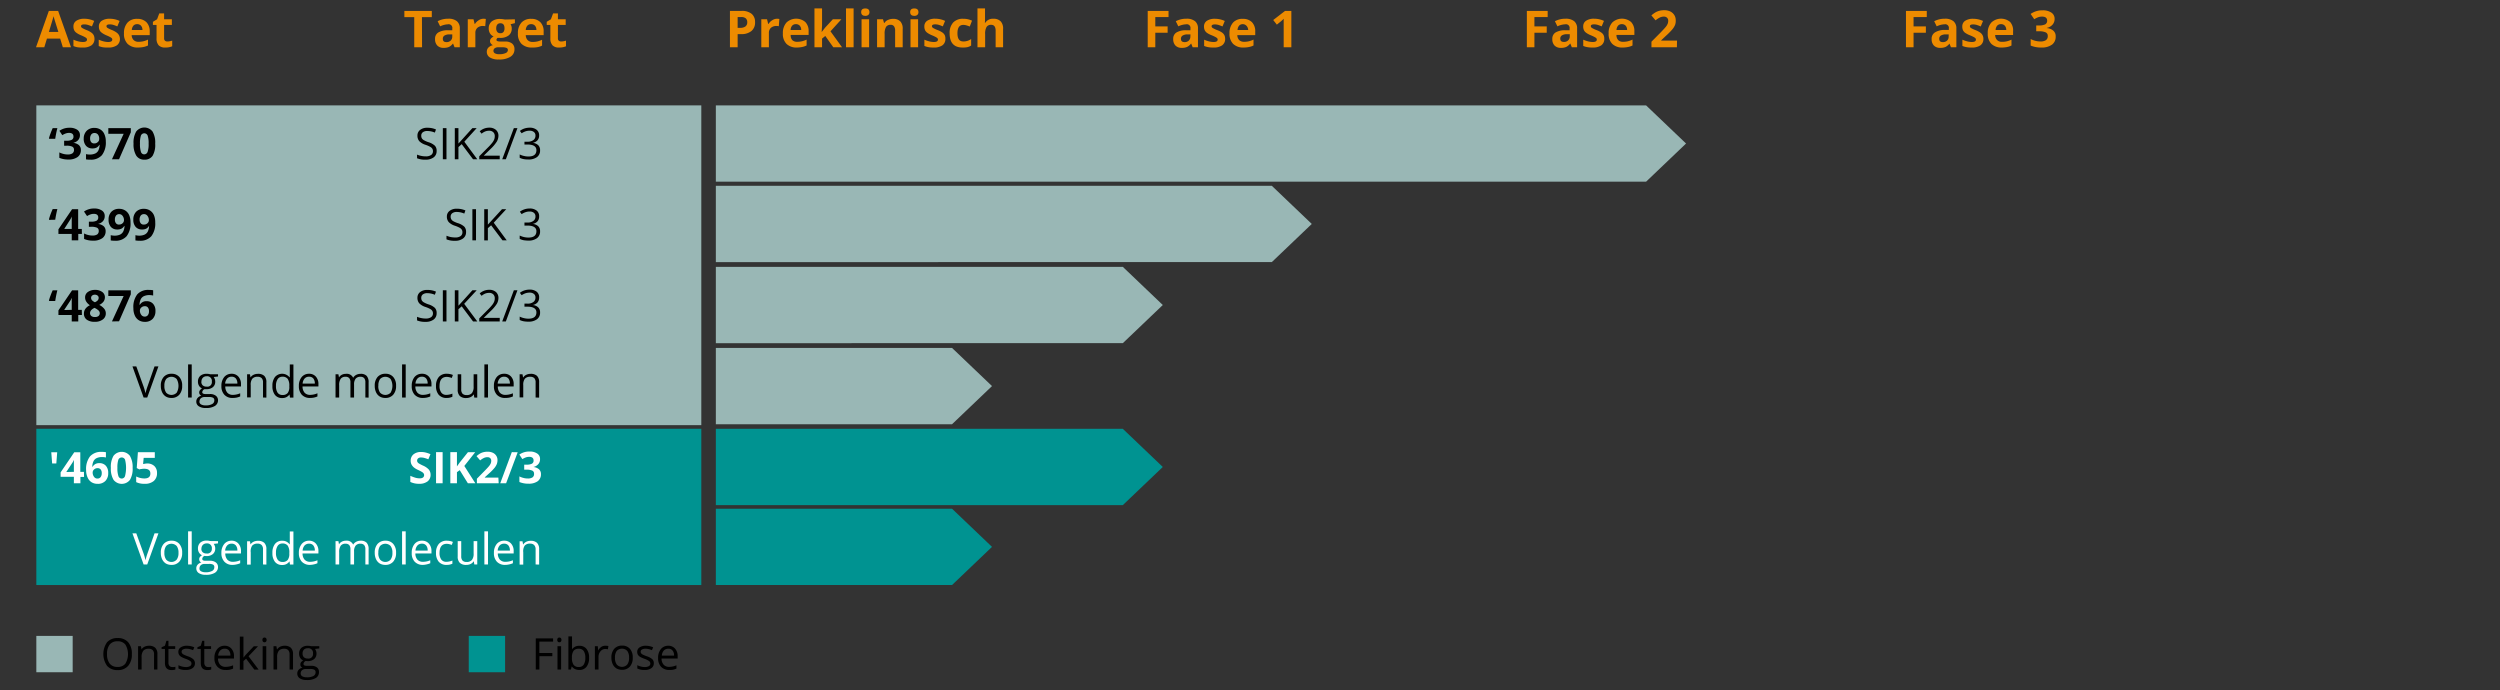 <svg xmlns="http://www.w3.org/2000/svg" width="688" height="190" viewBox="0 0 688 190"><rect x="0" y="0" width="688" height="190" fill="#333333" stroke="none"/><defs><style>.cls-1,.cls-3{fill:#99b7b5}.cls-1,.cls-2{fill-rule:evenodd}.cls-2,.cls-4{fill:#009391}.cls-5{fill:#ed8b00}.cls-6{fill:#fff}</style></defs><g id="grafiken"><path class="cls-1" d="M197 72.13v-21h153l11 10.5-11 10.5H197zM197 50V29h256l11 10.5L453 50H197zM197 94.44v-21h112l11 10.5-11 10.5H197zM197 116.75v-21h65l11 10.5-11 10.5h-65z"/><path class="cls-2" d="M197 139.01v-21h112l11 10.5-11 10.5H197zM197 161v-21h65l11 10.5-11 10.5h-65z"/><path class="cls-3" d="M10 29h183v88H10z"/><path class="cls-4" d="M10 118h183v43H10z"/></g><g id="NL"><path class="cls-5" d="M422.27 13h-2.08V3h5.73v1.69h-3.65v2.58h3.39V9h-3.39zM432.56 13l-.4-1h-.06a3.09 3.09 0 01-1.08.92 3.53 3.53 0 01-1.45.25 2.35 2.35 0 01-1.74-.62 2.43 2.43 0 01-.63-1.79 2 2 0 01.85-1.8 5 5 0 012.57-.64h1.33v-.46a1 1 0 00-1.19-1.17 5.48 5.48 0 00-2.16.56l-.69-1.41a6.24 6.24 0 012.93-.69 3.65 3.65 0 012.36.67 2.5 2.5 0 01.82 2V13zM432 9.41h-.81a2.56 2.56 0 00-1.35.33 1 1 0 00-.45.92c0 .59.34.88 1 .88a1.59 1.59 0 001.16-.42A1.44 1.44 0 00432 10zM441.5 10.68a2.12 2.12 0 01-.82 1.79 4.06 4.06 0 01-2.45.61 7.31 7.31 0 01-1.42-.11 4.85 4.85 0 01-1.1-.33v-1.72a8.35 8.35 0 001.31.46 5.44 5.44 0 001.28.18q1.14 0 1.14-.66a.57.57 0 00-.15-.4 2.44 2.44 0 00-.52-.34c-.25-.13-.58-.29-1-.46a5.9 5.9 0 01-1.28-.7 1.84 1.84 0 01-.6-.72 2.33 2.33 0 01-.19-1 1.81 1.81 0 01.79-1.57 3.84 3.84 0 012.24-.56 6.34 6.34 0 012.68.6l-.63 1.51c-.38-.17-.74-.3-1.07-.41a3.5 3.5 0 00-1-.15c-.61 0-.92.16-.92.5a.59.59 0 00.3.48 7.47 7.47 0 001.3.61 5.9 5.9 0 011.31.68 2 2 0 01.62.72 2.25 2.25 0 01.18.99zM446.58 13.08a3.92 3.92 0 01-2.88-1 3.83 3.83 0 01-1-2.89 4.24 4.24 0 011-3 3.9 3.9 0 015.18-.13 3.51 3.51 0 01.9 2.55v1h-4.93a2 2 0 00.45 1.39 1.8 1.8 0 001.38.5 5.46 5.46 0 001.3-.14 6.94 6.94 0 001.29-.46v1.61a4.78 4.78 0 01-1.17.41 7.35 7.35 0 01-1.52.16zm-.29-6.43a1.31 1.31 0 00-1 .42 1.89 1.89 0 00-.43 1.19h2.92a1.72 1.72 0 00-.4-1.19 1.36 1.36 0 00-1.09-.42zM461.48 13h-7v-1.52L457 8.94c.74-.76 1.22-1.29 1.45-1.58a3.34 3.34 0 00.49-.82 2.08 2.08 0 00.15-.78 1.12 1.12 0 00-.33-.89 1.25 1.25 0 00-.88-.3 2.51 2.51 0 00-1.13.27 5.79 5.79 0 00-1.14.76l-1.15-1.36a7.34 7.34 0 011.22-.89 4.64 4.64 0 011.06-.4 5.67 5.67 0 011.26-.14 3.77 3.77 0 011.65.34 2.7 2.7 0 011.12 1 2.58 2.58 0 01.39 1.41 3.44 3.44 0 01-.16 1.25 4.72 4.72 0 01-.75 1.24 18.14 18.14 0 01-1.8 1.82l-1.28 1.21v.09h4.35zM317.94 13h-2.09V3h5.73v1.69h-3.64v2.58h3.39V9h-3.39zM328.22 13l-.4-1h-.05a3.11 3.11 0 01-1.09.92 3.5 3.5 0 01-1.45.25 2.34 2.34 0 01-1.73-.62 2.43 2.43 0 01-.63-1.79 2 2 0 01.85-1.8 4.93 4.93 0 012.56-.64h1.33v-.46a1 1 0 00-1.19-1.17 5.4 5.4 0 00-2.15.56l-.69-1.41a6.2 6.2 0 012.92-.69 3.63 3.63 0 012.36.67 2.47 2.47 0 01.82 2V13zm-.61-3.54h-.81a2.62 2.62 0 00-1.35.33 1 1 0 00-.45.92c0 .59.34.88 1 .88a1.6 1.6 0 001.16-.42 1.47 1.47 0 00.43-1.1zM337.16 10.68a2.1 2.1 0 01-.82 1.79 4 4 0 01-2.44.61 7.24 7.24 0 01-1.42-.11 4.7 4.7 0 01-1.1-.33v-1.72a7.88 7.88 0 001.3.46 5.52 5.52 0 001.29.18c.75 0 1.13-.22 1.13-.66a.57.57 0 00-.15-.4 2.2 2.2 0 00-.52-.34 10.7 10.7 0 00-1-.46 6 6 0 01-1.3-.68 2 2 0 01-.6-.72 2.33 2.33 0 01-.19-1 1.83 1.83 0 01.79-1.57 3.86 3.86 0 012.24-.56 6.38 6.38 0 012.69.6l-.63 1.51c-.38-.17-.74-.3-1.07-.41a3.6 3.6 0 00-1-.15c-.62 0-.93.16-.93.5a.59.59 0 00.3.48 7.88 7.88 0 001.3.61 6 6 0 011.32.68 2.06 2.06 0 01.61.72 2.25 2.25 0 01.2.97zM342.25 13.08a3.93 3.93 0 01-2.89-1 3.87 3.87 0 01-1-2.89 4.24 4.24 0 011-3 3.43 3.43 0 012.66-1 3.38 3.38 0 012.52.92 3.51 3.51 0 01.9 2.55v1h-4.93A2 2 0 00341 11a1.83 1.83 0 001.38.5 5.54 5.54 0 001.31-.14 6.61 6.61 0 001.28-.46v1.61a4.51 4.51 0 01-1.17.41 7.25 7.25 0 01-1.55.16zM342 6.65a1.33 1.33 0 00-1 .42 2 2 0 00-.43 1.19h2.93a1.73 1.73 0 00-.5-1.19 1.36 1.36 0 00-1-.42zM355.38 13h-2.11V5.17a10 10 0 01-.74.69l-1.14.92-1-1.27L353.65 3h1.73zM207.79 6.07a3 3 0 01-1 2.47 4.3 4.3 0 01-2.86.85H203V13h-2.12V3h3.19a4.19 4.19 0 012.76.79 2.82 2.82 0 01.96 2.28zM203 7.66h.69a2.34 2.34 0 001.47-.39 1.36 1.36 0 00.48-1.12 1.34 1.34 0 00-.41-1.1 1.87 1.87 0 00-1.23-.36h-1zM213.78 5.16a3.37 3.37 0 01.7.06l-.15 2a2.25 2.25 0 00-.62-.07 2.21 2.21 0 00-1.55.51 1.83 1.83 0 00-.56 1.44V13h-2.09V5.31h1.58l.31 1.28h.1a2.88 2.88 0 011-1 2.35 2.35 0 011.28-.43zM219.33 13.08a3.92 3.92 0 01-2.88-1 3.83 3.83 0 01-1-2.89 4.24 4.24 0 011-3 3.89 3.89 0 015.17-.13 3.48 3.48 0 01.91 2.55v1h-4.93A2 2 0 00218 11a1.84 1.84 0 001.39.5 5.46 5.46 0 001.3-.14 6.94 6.94 0 001.29-.46v1.61a4.78 4.78 0 01-1.17.41 7.35 7.35 0 01-1.48.16zM219 6.65a1.31 1.31 0 00-1 .42 1.89 1.89 0 00-.43 1.19h2.92a1.72 1.72 0 00-.4-1.19 1.36 1.36 0 00-1.09-.42zM226.15 8.79l.9-1.16 2.14-2.32h2.36l-3 3.31 3.18 4.38h-2.41l-2.2-3.1-.89.72V13h-2.09V2.31h2.09v4.75l-.11 1.73zM234.91 13h-2.09V2.31h2.09zM237 3.33c0-.68.38-1 1.13-1s1.14.34 1.14 1a1 1 0 01-.29.76 1.19 1.19 0 01-.85.27c-.74 0-1.13-.36-1.13-1.03zm2.18 9.67h-2.08V5.31h2.08zM248.42 13h-2.08V8.48a2.12 2.12 0 00-.3-1.24 1.06 1.06 0 00-.93-.41 1.42 1.42 0 00-1.27.58 3.64 3.64 0 00-.39 1.94V13h-2.08V5.31H243l.28 1h.12a2.1 2.1 0 011-.83 3.26 3.26 0 011.39-.29 2.66 2.66 0 012 .72 2.9 2.9 0 01.63 2.09zM250.48 3.33q0-1 1.14-1c.75 0 1.13.34 1.13 1a1 1 0 01-.28.76 1.2 1.2 0 01-.85.27c-.76 0-1.14-.36-1.14-1.03zm2.18 9.67h-2.09V5.31h2.09zM260.17 10.68a2.11 2.11 0 01-.81 1.79 4.06 4.06 0 01-2.45.61 7.31 7.31 0 01-1.42-.11 4.85 4.85 0 01-1.1-.33v-1.72a8.35 8.35 0 001.31.46 5.44 5.44 0 001.28.18q1.14 0 1.14-.66a.57.57 0 00-.15-.4 2.44 2.44 0 00-.52-.34c-.25-.13-.58-.29-1-.46a5.9 5.9 0 01-1.28-.7 1.84 1.84 0 01-.6-.72 2.33 2.33 0 01-.19-1 1.81 1.81 0 01.79-1.57 3.84 3.84 0 012.24-.56 6.34 6.34 0 012.68.6l-.63 1.51c-.38-.17-.74-.3-1.07-.41a3.5 3.5 0 00-1-.15c-.61 0-.92.16-.92.5a.59.59 0 00.3.48 7.47 7.47 0 001.3.61 5.9 5.9 0 011.31.68 2.1 2.1 0 01.62.72 2.26 2.26 0 01.17.99zM264.91 13.08q-3.57 0-3.57-3.91a4.18 4.18 0 011-3 3.62 3.62 0 012.78-1 5.4 5.4 0 012.38.52l-.62 1.61a9.14 9.14 0 00-.91-.32 3.13 3.13 0 00-.85-.13c-1.09 0-1.63.77-1.63 2.31s.54 2.25 1.63 2.25a3.6 3.6 0 002.14-.67v1.79a3.46 3.46 0 01-1 .44 5.93 5.93 0 01-1.35.11zM276.05 13H274V8.48q0-1.65-1.23-1.65a1.42 1.42 0 00-1.27.59 3.64 3.64 0 00-.39 1.93V13H269V2.31h2.08v3.36l-.05.61h.11a2.42 2.42 0 012.21-1.12 2.7 2.7 0 012.05.73 2.88 2.88 0 01.65 2.11z"/><g><path class="cls-5" d="M17.29 13l-.73-2.38h-3.64L12.19 13H9.91l3.53-10H16l3.54 10zm-1.23-4.21l-1.14-3.66c-.08-.28-.14-.5-.18-.67-.15.59-.58 2-1.29 4.33zM26 10.68a2.12 2.12 0 01-.82 1.79 4 4 0 01-2.44.61 7.42 7.42 0 01-1.43-.08 4.85 4.85 0 01-1.1-.33v-1.75a8.35 8.35 0 001.31.46 5.44 5.44 0 001.28.18q1.14 0 1.14-.66a.57.57 0 00-.15-.4 2.44 2.44 0 00-.52-.34c-.25-.13-.58-.29-1-.46A5.9 5.9 0 0121 9a1.84 1.84 0 01-.6-.72 2.33 2.33 0 01-.19-1A1.81 1.81 0 0121 5.72a3.86 3.86 0 012.24-.56 6.34 6.34 0 012.68.6l-.62 1.51c-.39-.17-.75-.3-1.08-.41a3.5 3.5 0 00-1-.15c-.61 0-.92.16-.92.5a.59.59 0 00.3.48 7.88 7.88 0 001.3.61 5.9 5.9 0 011.28.7 2 2 0 01.62.72 2.25 2.25 0 01.2.96zM33 10.68a2.12 2.12 0 01-.82 1.79 4.06 4.06 0 01-2.45.61 7.31 7.31 0 01-1.46-.08 4.85 4.85 0 01-1.1-.33v-1.75a8.35 8.35 0 001.31.46 5.44 5.44 0 001.28.18q1.14 0 1.14-.66a.57.57 0 00-.15-.4 2.44 2.44 0 00-.52-.34c-.25-.13-.58-.29-1-.46A5.9 5.9 0 0128 9a1.84 1.84 0 01-.6-.72 2.33 2.33 0 01-.19-1A1.81 1.81 0 0128 5.72a3.84 3.84 0 012.24-.56 6.34 6.34 0 012.68.6l-.63 1.51c-.38-.17-.74-.3-1.07-.41a3.5 3.5 0 00-1-.15c-.61 0-.92.16-.92.5a.59.59 0 00.3.48 7.47 7.47 0 001.3.61 5.9 5.9 0 011.24.7 2.1 2.1 0 01.62.72 2.25 2.25 0 01.24.96zM38 13.08a3.92 3.92 0 01-2.88-1 3.83 3.83 0 01-1-2.89 4.24 4.24 0 011-3 3.41 3.41 0 012.65-1 3.42 3.42 0 012.53.92 3.51 3.51 0 01.9 2.55v1h-4.97a2 2 0 00.53 1.34 1.8 1.8 0 001.38.5 5.46 5.46 0 001.3-.14 6.94 6.94 0 001.29-.46v1.61a4.78 4.78 0 01-1.17.41 7.35 7.35 0 01-1.56.16zm-.29-6.43a1.31 1.31 0 00-1 .42 1.89 1.89 0 00-.43 1.19h2.92a1.72 1.72 0 00-.4-1.19 1.36 1.36 0 00-1.05-.42zM46.07 11.42a4.52 4.52 0 001.32-.24v1.56a4.75 4.75 0 01-1.92.34 2.35 2.35 0 01-1.82-.63 2.74 2.74 0 01-.57-1.89V6.87h-1V6l1.15-.7.6-1.61h1.33v1.62h2.14v1.56h-2.14v3.69a.83.83 0 00.25.65 1 1 0 00.66.21z"/></g><g><path class="cls-5" d="M116.15 13H114V4.72h-2.72V3h7.55v1.72h-2.71zM125.09 13l-.4-1h-.06a3.09 3.09 0 01-1.08.92 3.55 3.55 0 01-1.46.25 2.34 2.34 0 01-1.73-.62 2.43 2.43 0 01-.63-1.79 2 2 0 01.85-1.8 5 5 0 012.57-.64h1.32v-.46a1 1 0 00-1.19-1.17 5.44 5.44 0 00-2.15.56l-.69-1.41a6.21 6.21 0 012.93-.69 3.6 3.6 0 012.35.67 2.47 2.47 0 01.82 2V13zm-.62-3.54h-.8a2.63 2.63 0 00-1.36.33 1 1 0 00-.44.92c0 .59.34.88 1 .88a1.6 1.6 0 001.16-.42 1.43 1.43 0 00.43-1.1zM133 5.16a3.44 3.44 0 01.7.06l-.16 2a2.18 2.18 0 00-.61-.07 2.24 2.24 0 00-1.56.51 1.85 1.85 0 00-.55 1.44V13h-2.09V5.31h1.58l.31 1.28h.1a2.88 2.88 0 011-1 2.3 2.3 0 011.28-.43zM141.7 5.31v1.06l-1.2.3a2.09 2.09 0 01.33 1.15 2.31 2.31 0 01-.83 1.92 3.69 3.69 0 01-2.38.69H136.94a.69.69 0 00-.32.55c0 .3.38.45 1.15.45H139a3 3 0 011.92.54 1.93 1.93 0 01.66 1.59 2.33 2.33 0 01-1.12 2.07 5.73 5.73 0 01-3.21.74 4.36 4.36 0 01-2.44-.56 1.77 1.77 0 01-.84-1.56 1.61 1.61 0 01.43-1.15 2.49 2.49 0 011.26-.67 1.46 1.46 0 01-.56-.44 1.07 1.07 0 01-.24-.66 1.11 1.11 0 01.25-.73 2.71 2.71 0 01.74-.57 2.06 2.06 0 01-1-.84 2.56 2.56 0 01-.35-1.35 2.38 2.38 0 01.81-1.93 3.52 3.52 0 012.33-.69 5.74 5.74 0 01.76.06l.56.09zM135.8 14a.77.77 0 00.41.68 2.36 2.36 0 001.16.24 4 4 0 001.76-.31.94.94 0 00.64-.84.6.6 0 00-.38-.59 3 3 0 00-1.16-.17h-1.08a1.6 1.6 0 00-1 .27.84.84 0 00-.35.72zm.76-6.22a1.54 1.54 0 00.28 1 1 1 0 00.87.36 1 1 0 00.86-.36 1.61 1.61 0 00.27-1c0-.92-.38-1.38-1.13-1.38s-1.15.49-1.15 1.41zM146.42 13.08a4 4 0 01-2.89-1 3.87 3.87 0 01-1-2.89 4.24 4.24 0 011-3 3.43 3.43 0 012.66-1 3.38 3.38 0 012.52.92 3.51 3.51 0 01.9 2.55v1h-4.92a2 2 0 00.52 1.38 1.83 1.83 0 001.38.5 5.54 5.54 0 001.31-.14 6.61 6.61 0 001.28-.46v1.61a4.51 4.51 0 01-1.17.41 7.25 7.25 0 01-1.59.12zm-.3-6.43a1.33 1.33 0 00-1 .42 2 2 0 00-.43 1.19h2.93a1.72 1.72 0 00-.4-1.19 1.37 1.37 0 00-1.1-.42zM154.45 11.42a4.52 4.52 0 001.31-.24v1.56a4.73 4.73 0 01-1.91.34 2.33 2.33 0 01-1.82-.63 2.74 2.74 0 01-.57-1.89V6.87h-1V6l1.15-.7.6-1.61h1.33v1.62h2.14v1.56h-2.14v3.69a.8.8 0 00.25.65 1 1 0 00.66.21z"/></g><g><path class="cls-5" d="M526.61 13h-2.09V3h5.73v1.69h-3.64v2.58H530V9h-3.39zM536.9 13l-.41-1a3.09 3.09 0 01-1.08.92 3.58 3.58 0 01-1.46.25 2.34 2.34 0 01-1.73-.62 2.43 2.43 0 01-.63-1.79 2 2 0 01.85-1.8 5 5 0 012.56-.73h1.32v-.37a1 1 0 00-1.19-1.17 5.4 5.4 0 00-2.15.56l-.69-1.41a6.2 6.2 0 012.92-.69 3.61 3.61 0 012.36.67 2.47 2.47 0 01.82 2V13zm-.62-3.54h-.8a2.63 2.63 0 00-1.36.33 1 1 0 00-.44.92c0 .59.33.88 1 .88a1.6 1.6 0 001.16-.42 1.43 1.43 0 00.43-1.1zM545.83 10.68a2.11 2.11 0 01-.81 1.79 4.06 4.06 0 01-2.45.61 7.31 7.31 0 01-1.42-.11 4.85 4.85 0 01-1.1-.33v-1.72a8 8 0 001.31.46 5.37 5.37 0 001.28.18c.76 0 1.13-.22 1.13-.66a.57.57 0 00-.15-.4 2.2 2.2 0 00-.52-.34 10.7 10.7 0 00-1-.46 6 6 0 01-1.3-.68 2 2 0 01-.6-.72 2.5 2.5 0 01-.18-1 1.82 1.82 0 01.78-1.57 3.88 3.88 0 012.24-.56 6.38 6.38 0 012.69.6l-.63 1.51c-.38-.17-.74-.3-1.07-.41a3.55 3.55 0 00-1-.15c-.62 0-.92.16-.92.5a.6.6 0 00.29.48 8.12 8.12 0 001.31.61A6.14 6.14 0 01545 9a2 2 0 01.61.72 2.12 2.12 0 01.22.96zM550.92 13.08a4 4 0 01-2.89-1 3.87 3.87 0 01-1-2.89 4.2 4.2 0 011-3 3.89 3.89 0 015.17-.13 3.52 3.52 0 01.8 2.57v1h-4.93a2 2 0 00.52 1.38 1.83 1.83 0 001.38.5 5.54 5.54 0 001.31-.14 6.61 6.61 0 001.28-.46v1.61a4.57 4.57 0 01-1.16.41 7.42 7.42 0 01-1.48.15zm-.3-6.43a1.34 1.34 0 00-1 .42 2 2 0 00-.43 1.19h2.93a1.72 1.72 0 00-.4-1.19 1.37 1.37 0 00-1.1-.42zM565.43 5.19a2.35 2.35 0 01-.57 1.59 2.87 2.87 0 01-1.59.9v.05a3.15 3.15 0 011.83.73 2 2 0 01.62 1.58 2.64 2.64 0 01-1 2.24 4.79 4.79 0 01-3 .8 7.25 7.25 0 01-2.88-.54v-1.79a7.29 7.29 0 001.27.48 5.58 5.58 0 001.39.18 2.65 2.65 0 001.54-.36 1.29 1.29 0 00.5-1.14 1 1 0 00-.57-1 4.23 4.23 0 00-1.84-.3h-.76V7h.78a3.66 3.66 0 001.7-.3 1.12 1.12 0 00.53-1c0-.75-.47-1.13-1.42-1.13a3.21 3.21 0 00-1 .16 4.79 4.79 0 00-1.13.57l-1-1.46a5.47 5.47 0 013.26-1 4.19 4.19 0 012.45.63 2 2 0 01.89 1.72z"/></g><g><path d="M120.16 41.55a2.09 2.09 0 01-.82 1.76 3.58 3.58 0 01-2.23.63 5.62 5.62 0 01-2.34-.39v-1a5.53 5.53 0 001.15.35 5.71 5.71 0 001.23.13 2.51 2.51 0 001.5-.38 1.22 1.22 0 00.5-1 1.34 1.34 0 00-.18-.73 1.54 1.54 0 00-.59-.52 8.15 8.15 0 00-1.28-.55 4.13 4.13 0 01-1.71-1 2.24 2.24 0 01-.51-1.53 1.9 1.9 0 01.75-1.58 3.07 3.07 0 012-.58 5.64 5.64 0 012.35.47l-.31.86a5.38 5.38 0 00-2.06-.44 2 2 0 00-1.24.34 1.12 1.12 0 00-.44.94 1.44 1.44 0 00.16.73 1.58 1.58 0 00.56.52 7.15 7.15 0 001.19.53 4.59 4.59 0 011.85 1 2 2 0 01.47 1.44zM121.87 43.83v-8.57h1v8.57zM131.35 43.83h-1.17l-3.12-4.16-.9.8v3.36h-1v-8.57h1v4.25l3.84-4.25h1.18l-3.4 3.74zM137.52 43.83h-5.63V43l2.25-2.27a14.06 14.06 0 001.36-1.49 3.67 3.67 0 00.5-.86 2.53 2.53 0 00.16-.91 1.44 1.44 0 00-.42-1.09 1.56 1.56 0 00-1.15-.4 3.06 3.06 0 00-1 .17 4 4 0 00-1.06.64l-.52-.66a3.93 3.93 0 012.58-1 2.74 2.74 0 011.89.61 2.14 2.14 0 01.69 1.67 3.26 3.26 0 01-.47 1.59 10.59 10.59 0 01-1.7 2l-1.88 1.84h4.41zM142.4 35.26l-3.19 8.57h-1l3.2-8.57zM148.37 37.28a2 2 0 01-.46 1.34 2.3 2.3 0 01-1.31.69 2.47 2.47 0 011.53.66 1.89 1.89 0 01.5 1.38 2.22 2.22 0 01-.85 1.88 3.84 3.84 0 01-2.41.66 7 7 0 01-1.25-.1 4.57 4.57 0 01-1.1-.36v-.93a5 5 0 001.19.42 5.17 5.17 0 001.19.15q2.22 0 2.22-1.74c0-1-.81-1.56-2.45-1.56h-.84V39h.86a2.6 2.6 0 001.58-.44 1.45 1.45 0 00.59-1.23 1.18 1.18 0 00-.43-1 1.78 1.78 0 00-1.17-.36 3.67 3.67 0 00-1.06.15 4.93 4.93 0 00-1.14.56l-.49-.65a4.09 4.09 0 011.22-.66 4.63 4.63 0 011.45-.23 3 3 0 011.94.57 1.92 1.92 0 01.69 1.57z"/></g><g><path d="M128.26 63.86a2.08 2.08 0 01-.82 1.76 3.49 3.49 0 01-2.22.64 5.64 5.64 0 01-2.35-.39v-1a6.45 6.45 0 001.15.36 6.57 6.57 0 001.23.12 2.48 2.48 0 001.5-.37 1.25 1.25 0 00.51-1.05 1.34 1.34 0 00-.18-.73 1.67 1.67 0 00-.6-.53 8.1 8.1 0 00-1.27-.54 4.1 4.1 0 01-1.71-1 2.25 2.25 0 01-.52-1.53 1.88 1.88 0 01.75-1.57 3.08 3.08 0 012-.59 5.87 5.87 0 012.35.47l-.31.87a5.3 5.3 0 00-2.07-.45 2 2 0 00-1.23.34 1.12 1.12 0 00-.45.94 1.41 1.41 0 00.17.73 1.56 1.56 0 00.55.53 7.7 7.7 0 001.19.52 4.72 4.72 0 011.86 1 2.08 2.08 0 01.47 1.47zM130 66.14v-8.57h1v8.57zM139.45 66.14h-1.17L135.16 62l-.9.79v3.36h-1v-8.58h1v4.25l3.89-4.25h1.17l-3.44 3.72zM148.37 59.59a2 2 0 01-.46 1.34 2.31 2.31 0 01-1.31.7 2.42 2.42 0 011.53.65 1.89 1.89 0 01.5 1.38 2.24 2.24 0 01-.85 1.89 3.84 3.84 0 01-2.41.66 8 8 0 01-1.25-.1 4.2 4.2 0 01-1.1-.37v-.92a6 6 0 001.19.42 5.74 5.74 0 001.19.14q2.22 0 2.22-1.74c0-1-.81-1.56-2.45-1.56h-.84v-.84h.86a2.53 2.53 0 001.58-.44 1.42 1.42 0 00.59-1.23 1.21 1.21 0 00-.43-1 1.78 1.78 0 00-1.17-.36 3.36 3.36 0 00-1.06.16 4.55 4.55 0 00-1.14.56l-.49-.66a4.07 4.07 0 011.22-.65 4.37 4.37 0 011.45-.24 3 3 0 011.94.57 1.94 1.94 0 01.69 1.64z"/></g><g><path d="M120.16 86.18a2.09 2.09 0 01-.82 1.76 3.58 3.58 0 01-2.23.63 5.62 5.62 0 01-2.34-.39v-1a5.53 5.53 0 001.15.35 5.71 5.71 0 001.23.13 2.51 2.51 0 001.5-.38 1.22 1.22 0 00.5-1 1.34 1.34 0 00-.18-.73 1.54 1.54 0 00-.59-.52 8.15 8.15 0 00-1.28-.55 4.13 4.13 0 01-1.71-1 2.24 2.24 0 01-.51-1.53 1.9 1.9 0 01.75-1.58 3.07 3.07 0 012-.58 5.64 5.64 0 012.35.47l-.31.86a5.38 5.38 0 00-2.06-.44 2 2 0 00-1.24.34 1.12 1.12 0 00-.44.94 1.44 1.44 0 00.16.73 1.58 1.58 0 00.56.52 7.15 7.15 0 001.19.53 4.59 4.59 0 011.85 1 2 2 0 01.47 1.44zM121.87 88.46v-8.57h1v8.57zM131.35 88.46h-1.17l-3.12-4.16-.9.8v3.36h-1v-8.57h1v4.25l3.84-4.25h1.18l-3.44 3.72zM137.52 88.46h-5.63v-.84l2.25-2.27a14.06 14.06 0 001.36-1.49 3.67 3.67 0 00.5-.86 2.53 2.53 0 00.16-.91 1.44 1.44 0 00-.42-1.09 1.56 1.56 0 00-1.15-.4 3.06 3.06 0 00-1 .17 4 4 0 00-1.06.64l-.52-.66a3.93 3.93 0 012.58-1 2.74 2.74 0 011.89.61 2.14 2.14 0 01.69 1.67 3.26 3.26 0 01-.46 1.61 10.59 10.59 0 01-1.71 2l-1.88 1.84h4.41zM142.4 79.89l-3.19 8.57h-1l3.2-8.57zM148.37 81.91a2 2 0 01-.46 1.34 2.3 2.3 0 01-1.31.69 2.47 2.47 0 011.53.66 1.89 1.89 0 01.5 1.38 2.22 2.22 0 01-.85 1.88 3.84 3.84 0 01-2.41.66 7 7 0 01-1.25-.1 4.57 4.57 0 01-1.1-.36v-.93a5 5 0 001.19.42 5.17 5.17 0 001.19.15q2.22 0 2.22-1.74c0-1-.81-1.56-2.45-1.56h-.84v-.84h.86a2.6 2.6 0 001.58-.44 1.45 1.45 0 00.59-1.23 1.18 1.18 0 00-.43-1 1.78 1.78 0 00-1.17-.36 3.67 3.67 0 00-1.06.15 4.93 4.93 0 00-1.14.56l-.49-.65a4.09 4.09 0 011.22-.66 4.63 4.63 0 011.45-.23 3 3 0 011.94.57 1.92 1.92 0 01.69 1.64z"/></g><g><path d="M42.53 100.83h1.07l-3.08 8.57h-1l-3.07-8.57h1.06l2 5.55a15.78 15.78 0 01.53 1.85 16.9 16.9 0 01.56-1.89zM50.13 106.18a3.51 3.51 0 01-.79 2.45 2.8 2.8 0 01-2.19.89 2.92 2.92 0 01-1.53-.41 2.72 2.72 0 01-1-1.16 4.05 4.05 0 01-.36-1.77 3.5 3.5 0 01.79-2.44 2.75 2.75 0 012.18-.88 2.72 2.72 0 012.14.9 3.49 3.49 0 01.76 2.42zm-4.89 0a3.05 3.05 0 00.49 1.88 2 2 0 002.9 0 3.81 3.81 0 000-3.74 2 2 0 00-2.91 0 3.05 3.05 0 00-.48 1.86zM52.76 109.4h-1v-9.12h1zM60 103v.61l-1.19.14a2.15 2.15 0 01.42 1.29 1.87 1.87 0 01-.64 1.5 2.58 2.58 0 01-1.77.56 3.12 3.12 0 01-.54 0 1 1 0 00-.62.82.41.41 0 00.22.39 1.48 1.48 0 00.74.13h1.14a2.56 2.56 0 011.6.44 1.54 1.54 0 01.64 1.22 1.82 1.82 0 01-.86 1.62 4.5 4.5 0 01-2.49.56 3.33 3.33 0 01-1.94-.47 1.5 1.5 0 01-.69-1.32 1.47 1.47 0 01.38-1 1.87 1.87 0 011-.58 1.06 1.06 0 01-.41-.35.94.94 0 01-.17-.55 1 1 0 01.19-.61 1.8 1.8 0 01.59-.51 1.76 1.76 0 01-.81-.7 2 2 0 01-.31-1.12 2.08 2.08 0 01.63-1.63 2.58 2.58 0 011.79-.57 3.18 3.18 0 01.91.12zm-5.12 7.5a.87.87 0 00.44.79 2.41 2.41 0 001.26.27 3.42 3.42 0 001.81-.37 1.1 1.1 0 00.59-1 .78.78 0 00-.32-.72 2.43 2.43 0 00-1.21-.21h-1.14a1.55 1.55 0 00-1 .32 1.11 1.11 0 00-.4.9zm.53-5.45a1.29 1.29 0 00.38 1 1.52 1.52 0 001.06.35 1.24 1.24 0 001.45-1.4 1.28 1.28 0 00-1.44-1.45 1.39 1.39 0 00-1 .37 1.45 1.45 0 00-.42 1.08zM64 109.52a2.93 2.93 0 01-2.24-.87 3.36 3.36 0 01-.83-2.41 3.74 3.74 0 01.77-2.47 2.56 2.56 0 012-.91 2.41 2.41 0 011.91.79 3.05 3.05 0 01.71 2.1v.61H62a2.55 2.55 0 00.57 1.72 2 2 0 001.53.59 5.18 5.18 0 002-.44v.87a4.65 4.65 0 01-1 .32 5.69 5.69 0 01-1.1.1zm-.26-5.85a1.56 1.56 0 00-1.23.51 2.32 2.32 0 00-.55 1.39h3.36a2.12 2.12 0 00-.41-1.41 1.45 1.45 0 00-1.16-.49zM72.38 109.4v-4.15a1.68 1.68 0 00-.36-1.18 1.49 1.49 0 00-1.12-.38 1.84 1.84 0 00-1.47.54A2.7 2.7 0 0069 106v3.37h-1V103h.79l.15.88a2 2 0 01.84-.74 2.78 2.78 0 011.2-.26 2.47 2.47 0 011.75.56 2.38 2.38 0 01.58 1.79v4.19zM79.67 108.54a2.29 2.29 0 01-2 1 2.39 2.39 0 01-2-.86 3.8 3.8 0 01-.7-2.45 3.86 3.86 0 01.7-2.47 2.6 2.6 0 014 .07h.08V100.3h1v9.12h-.95zm-1.94.16a1.77 1.77 0 001.44-.54 2.72 2.72 0 00.45-1.75v-.2a3.25 3.25 0 00-.45-1.95 1.74 1.74 0 00-1.45-.59 1.5 1.5 0 00-1.31.67 3.24 3.24 0 00-.46 1.88 3.19 3.19 0 00.45 1.86 1.57 1.57 0 001.33.62zM85.32 109.52a3 3 0 01-2.25-.87 3.4 3.4 0 01-.82-2.41 3.74 3.74 0 01.77-2.47 2.56 2.56 0 012-.91 2.42 2.42 0 011.91.79 3 3 0 01.7 2.1v.61h-4.37a2.55 2.55 0 00.57 1.72 2 2 0 001.53.59 5.18 5.18 0 002-.44v.87a4.85 4.85 0 01-1 .32 5.85 5.85 0 01-1.04.1zm-.26-5.85a1.59 1.59 0 00-1.24.51 2.38 2.38 0 00-.54 1.39h3.36a2.17 2.17 0 00-.41-1.41 1.45 1.45 0 00-1.17-.49zM100.55 109.4v-4.18a1.73 1.73 0 00-.33-1.15 1.26 1.26 0 00-1-.38 1.63 1.63 0 00-1.34.52 2.46 2.46 0 00-.44 1.6v3.59h-1v-4.18a1.73 1.73 0 00-.33-1.15 1.24 1.24 0 00-1-.38 1.6 1.6 0 00-1.34.54 3 3 0 00-.43 1.8v3.37h-1V103h.79l.16.88a1.89 1.89 0 01.77-.74 2.47 2.47 0 011.13-.26 1.91 1.91 0 012 1.09 2.07 2.07 0 01.83-.8 2.68 2.68 0 011.25-.29 2.19 2.19 0 011.63.56 2.5 2.5 0 01.54 1.79v4.19zM109 106.18a3.55 3.55 0 01-.79 2.45 2.8 2.8 0 01-2.19.89 2.92 2.92 0 01-1.53-.41 2.65 2.65 0 01-1-1.16 4.05 4.05 0 01-.36-1.77 3.54 3.54 0 01.78-2.44 2.77 2.77 0 012.18-.88 2.69 2.69 0 012.14.9 3.5 3.5 0 01.77 2.42zm-4.89 0a3.05 3.05 0 00.49 1.88 2 2 0 002.9 0 3.81 3.81 0 000-3.74 2 2 0 00-2.91 0 3.05 3.05 0 00-.46 1.86zM111.65 109.4h-1v-9.12h1zM116.38 109.52a3 3 0 01-2.25-.87 3.35 3.35 0 01-.82-2.41 3.74 3.74 0 01.76-2.47 2.56 2.56 0 012.05-.91 2.4 2.4 0 011.91.79 3.05 3.05 0 01.71 2.1v.61h-4.43a2.55 2.55 0 00.57 1.72 2 2 0 001.53.59 5.15 5.15 0 002-.44v.87a4.77 4.77 0 01-1 .32 5.85 5.85 0 01-1.03.1zm-.27-5.85a1.58 1.58 0 00-1.23.51 2.25 2.25 0 00-.54 1.39h3.35a2.12 2.12 0 00-.41-1.41 1.45 1.45 0 00-1.17-.49zM122.91 109.52a2.75 2.75 0 01-2.16-.86 3.57 3.57 0 01-.76-2.43 3.64 3.64 0 01.78-2.49 2.76 2.76 0 012.21-.88 4.05 4.05 0 01.92.1 3.16 3.16 0 01.73.23l-.3.83a3.58 3.58 0 00-.7-.21 3 3 0 00-.67-.09c-1.31 0-2 .83-2 2.5a2.93 2.93 0 00.48 1.81 1.63 1.63 0 001.41.64 4.37 4.37 0 001.65-.35v.86a3.43 3.43 0 01-1.59.34zM126.93 103v4.16a1.73 1.73 0 00.35 1.18 1.5 1.5 0 001.12.38 1.82 1.82 0 001.48-.55 2.8 2.8 0 00.46-1.8V103h1v6.42h-.81l-.14-.86h-.05a1.94 1.94 0 01-.83.72 2.76 2.76 0 01-1.21.26 2.44 2.44 0 01-1.75-.56 2.36 2.36 0 01-.59-1.78V103zM134.3 109.4h-1v-9.12h1zM139 109.52a3 3 0 01-2.25-.87 3.35 3.35 0 01-.82-2.41 3.74 3.74 0 01.76-2.47 2.58 2.58 0 012.06-.91 2.42 2.42 0 011.91.79 3 3 0 01.7 2.1v.61H137a2.55 2.55 0 00.57 1.72 2 2 0 001.53.59 5.18 5.18 0 002.05-.44v.87a4.85 4.85 0 01-1 .32 5.85 5.85 0 01-1.15.1zm-.26-5.85a1.59 1.59 0 00-1.24.51 2.38 2.38 0 00-.54 1.39h3.36a2.17 2.17 0 00-.41-1.41 1.47 1.47 0 00-1.14-.49zM147.4 109.4v-4.15a1.68 1.68 0 00-.36-1.18 1.49 1.49 0 00-1.12-.38 1.86 1.86 0 00-1.48.54A2.76 2.76 0 00144 106v3.37h-1V103h.79l.16.88h.05a2 2 0 01.83-.74 2.79 2.79 0 011.21-.26 2.44 2.44 0 011.74.56 2.38 2.38 0 01.59 1.79v4.19z"/></g><g><path d="M13.55 38.2l-.08-.13a12.38 12.38 0 01.43-1.34c.19-.54.4-1 .6-1.47h1.29a28.84 28.84 0 00-.59 2.94zM22 37.18a2 2 0 01-.48 1.36 2.5 2.5 0 01-1.37.77 2.77 2.77 0 011.57.63 1.74 1.74 0 01.54 1.35 2.27 2.27 0 01-.9 1.92 4.13 4.13 0 01-2.56.69 6.18 6.18 0 01-2.47-.46v-1.5a5.61 5.61 0 001.09.41 4.48 4.48 0 001.19.16 2.24 2.24 0 001.32-.31 1.11 1.11 0 00.43-1 .89.89 0 00-.49-.85 3.65 3.65 0 00-1.57-.25h-.65v-1.37h.66a3.09 3.09 0 001.45-.26.94.94 0 00.46-.9c0-.64-.4-1-1.22-1a2.85 2.85 0 00-.85.14 4.41 4.41 0 00-1 .49l-.8-1.2a4.66 4.66 0 012.79-.84 3.59 3.59 0 012.1.54 1.72 1.72 0 01.76 1.48zM29.12 38.92a5.74 5.74 0 01-1.07 3.78 4 4 0 01-3.23 1.24 5.61 5.61 0 01-1.15-.08v-1.45a4.28 4.28 0 001 .12 3.58 3.58 0 001.49-.27 1.86 1.86 0 00.9-.83 4 4 0 00.36-1.58h-.07a2 2 0 01-.79.78 2.47 2.47 0 01-1.11.22 2.26 2.26 0 01-1.77-.72 2.87 2.87 0 01-.64-2 3 3 0 01.81-2.13 2.85 2.85 0 012.13-.8 3 3 0 011.66.45 2.73 2.73 0 011.09 1.29 4.76 4.76 0 01.39 1.98zM26 36.61a1.06 1.06 0 00-.88.39 1.73 1.73 0 00-.32 1.11 1.56 1.56 0 00.29 1 1 1 0 00.87.36 1.33 1.33 0 00.94-.36 1.08 1.08 0 00.4-.83 1.93 1.93 0 00-.3-1.19 1.13 1.13 0 00-1-.48zM30.81 43.83l3.22-7h-4.22v-1.56H36v1.14l-3.24 7.42zM42.71 39.54a6 6 0 01-.71 3.33 2.56 2.56 0 01-2.26 1.07 2.53 2.53 0 01-2.24-1.11 5.91 5.91 0 01-.75-3.29 6 6 0 01.73-3.34 2.84 2.84 0 014.5 0 6 6 0 01.73 3.34zm-4.19 0a6.71 6.71 0 00.27 2.26.94.94 0 00.92.68 1 1 0 00.91-.69 6.42 6.42 0 00.28-2.25 6.45 6.45 0 00-.28-2.26 1 1 0 00-1.83 0 6.75 6.75 0 00-.27 2.26z"/></g><g><path d="M13.55 60.51l-.08-.13A14 14 0 0113.9 59c.19-.54.4-1 .6-1.47h1.29a30 30 0 00-.59 2.94zM22.54 64.37h-1v1.77h-1.8v-1.77h-3.66v-1.26l3.76-5.54h1.67V63h1zM19.74 63v-1.49-1.06c0-.46 0-.73.05-.8h-.05a6.72 6.72 0 01-.52.94L17.68 63zM28.82 59.49a2.05 2.05 0 01-.49 1.37 2.53 2.53 0 01-1.37.77 2.8 2.8 0 011.58.63 1.8 1.8 0 01.53 1.35 2.29 2.29 0 01-.9 1.93 4.13 4.13 0 01-2.56.69 6.18 6.18 0 01-2.47-.47v-1.51a5.23 5.23 0 001.09.41 4.48 4.48 0 001.19.16 2.3 2.3 0 001.32-.3 1.12 1.12 0 00.43-1 .89.89 0 00-.49-.86 3.77 3.77 0 00-1.57-.25h-.65V61h.66a3 3 0 001.46-.26 1 1 0 00.46-.89c0-.65-.41-1-1.22-1a2.62 2.62 0 00-.86.14 3.94 3.94 0 00-1 .48l-.84-1.25a4.67 4.67 0 012.8-.84 3.63 3.63 0 012.1.54 1.74 1.74 0 01.8 1.57zM35.92 61.23A5.7 5.7 0 0134.85 65a4 4 0 01-3.23 1.25 6.43 6.43 0 01-1.15-.08v-1.45a4.34 4.34 0 001 .13 3.58 3.58 0 001.53-.27 1.93 1.93 0 00.9-.84 3.6 3.6 0 00.36-1.57h-.07a2 2 0 01-.79.77 2.47 2.47 0 01-1.11.22 2.28 2.28 0 01-1.77-.71 2.9 2.9 0 01-.64-2 3 3 0 01.78-2.18 2.85 2.85 0 012.13-.8 3 3 0 011.66.45 2.91 2.91 0 011.1 1.29 5 5 0 01.37 2.02zm-3.1-2.3a1.09 1.09 0 00-.88.38 1.74 1.74 0 00-.32 1.12 1.55 1.55 0 00.29 1 1 1 0 00.87.37 1.37 1.37 0 00.95-.36 1.12 1.12 0 00.39-.83 1.85 1.85 0 00-.37-1.18 1.11 1.11 0 00-.93-.5zM42.72 61.23A5.7 5.7 0 0141.65 65a4 4 0 01-3.23 1.25 6.51 6.51 0 01-1.15-.08v-1.45a4.34 4.34 0 001 .13 3.54 3.54 0 001.49-.27 1.93 1.93 0 00.9-.84 3.6 3.6 0 00.36-1.57H41a2 2 0 01-.79.77 2.44 2.44 0 01-1.11.22 2.26 2.26 0 01-1.76-.71 2.9 2.9 0 01-.65-2 3 3 0 01.78-2.18 2.85 2.85 0 012.13-.8 3 3 0 011.66.45 2.91 2.91 0 011.1 1.29 5 5 0 01.36 2.02zm-3.1-2.3a1.09 1.09 0 00-.88.38 1.74 1.74 0 00-.32 1.12 1.55 1.55 0 00.29 1 1 1 0 00.87.37 1.37 1.37 0 001-.36 1.12 1.12 0 00.39-.83 1.85 1.85 0 00-.37-1.18 1.11 1.11 0 00-.98-.5z"/></g><g><path d="M13.55 82.83l-.08-.13a12.38 12.38 0 01.43-1.34c.19-.54.4-1 .6-1.47h1.29a28.84 28.84 0 00-.59 2.94zM22.54 86.68h-1v1.78h-1.8v-1.78h-3.66v-1.26l3.76-5.53h1.67v5.38h1zm-2.8-1.41v-1.45-1c0-.46 0-.73.05-.81h-.05a6.2 6.2 0 01-.52.94l-1.57 2.37zM26.12 79.78a3.19 3.19 0 012 .56 1.77 1.77 0 01.75 1.51 2 2 0 01-.38 1.15 3.07 3.07 0 01-1.17.91A4.16 4.16 0 0128.7 85a2 2 0 01.42 1.23 2 2 0 01-.83 1.69 3.44 3.44 0 01-2.17.64 3.67 3.67 0 01-2.21-.56 2 2 0 01-.81-1.7 2.24 2.24 0 01.39-1.3 3.26 3.26 0 011.25-1 3.25 3.25 0 01-1-1 2.14 2.14 0 01-.32-1.16 1.76 1.76 0 01.76-1.48 3.24 3.24 0 011.94-.58zm-1.34 6.4a1 1 0 00.35.78 1.5 1.5 0 001 .28 1.47 1.47 0 001-.29 1 1 0 00.33-.76 1.06 1.06 0 00-.33-.74 4.33 4.33 0 00-1.13-.73c-.8.39-1.22.87-1.22 1.46zm1.32-5.08a1.1 1.1 0 00-.74.24.79.79 0 00-.29.64 1 1 0 00.23.63 2.59 2.59 0 00.82.57 2.38 2.38 0 00.8-.55 1 1 0 00.23-.65.76.76 0 00-.3-.64 1.13 1.13 0 00-.75-.24zM30.81 88.46l3.22-7h-4.22V79.9H36V81l-3.24 7.42zM36.71 84.82A5.66 5.66 0 0137.78 81 4 4 0 0141 79.79a5.73 5.73 0 011.15.09v1.45a4.59 4.59 0 00-1-.12 3.5 3.5 0 00-1.52.28 1.87 1.87 0 00-.88.83 3.84 3.84 0 00-.35 1.57h.08a2 2 0 011.85-1 2.29 2.29 0 011.8.72 2.82 2.82 0 01.65 2 3 3 0 01-.78 2.16 2.83 2.83 0 01-2.15.8 3 3 0 01-1.65-.44 2.87 2.87 0 01-1.09-1.28 4.81 4.81 0 01-.4-2.03zm3.09 2.31a1.07 1.07 0 00.89-.39 1.73 1.73 0 00.31-1.11 1.56 1.56 0 00-.29-1 1 1 0 00-.88-.36 1.35 1.35 0 00-.94.36 1.08 1.08 0 00-.39.83 1.93 1.93 0 00.37 1.18 1.13 1.13 0 00.93.49z"/></g><g><path d="M36.28 180a4.66 4.66 0 01-1 3.23 3.63 3.63 0 01-2.89 1.18 3.72 3.72 0 01-2.92-1.16 5.66 5.66 0 010-6.51 3.77 3.77 0 012.93-1.15 3.67 3.67 0 012.89 1.17 4.72 4.72 0 01.99 3.24zm-6.82 0a4.09 4.09 0 00.74 2.64 2.62 2.62 0 002.15.9 2.59 2.59 0 002.15-.9 5.13 5.13 0 000-5.26 2.61 2.61 0 00-2.15-.9 2.64 2.64 0 00-2.16.9 4.05 4.05 0 00-.73 2.62zM42.39 184.25v-4.15a1.65 1.65 0 00-.35-1.17 1.45 1.45 0 00-1.12-.39 1.86 1.86 0 00-1.48.54 2.79 2.79 0 00-.47 1.8v3.37H38v-6.42h.79l.16.88a2 2 0 01.83-.74 2.79 2.79 0 011.21-.26 2.44 2.44 0 011.74.56 2.4 2.4 0 01.59 1.79v4.19zM47.39 183.57a4 4 0 00.5 0 3.43 3.43 0 00.38-.08v.74a1.34 1.34 0 01-.47.13 3.74 3.74 0 01-.55.05c-1.24 0-1.86-.65-1.86-2v-3.82h-.92v-.47l.92-.41.41-1.37h.56v1.49h1.86v.76h-1.86v3.78a1.28 1.28 0 00.28.89 1 1 0 00.75.31zM53.65 182.5a1.59 1.59 0 01-.67 1.38 3.08 3.08 0 01-1.87.49 4.1 4.1 0 01-2-.4v-.91a4.58 4.58 0 001 .37 4.1 4.1 0 001 .14 2.21 2.21 0 001.17-.25.8.8 0 00.41-.74.82.82 0 00-.32-.64 5 5 0 00-1.27-.63 7.1 7.1 0 01-1.28-.58 1.78 1.78 0 01-.56-.57 1.49 1.49 0 01-.18-.75 1.44 1.44 0 01.63-1.24 3 3 0 011.76-.46 5 5 0 012 .43l-.34.79a4.6 4.6 0 00-1.75-.4 2 2 0 00-1.05.22.67.67 0 00-.35.59.79.79 0 00.13.44 1.33 1.33 0 00.43.35 8.3 8.3 0 001.12.47 4.34 4.34 0 011.55.84 1.52 1.52 0 01.44 1.06zM57.26 183.57a3.89 3.89 0 00.49 0 3.43 3.43 0 00.38-.08v.74a1.34 1.34 0 01-.46.13 4 4 0 01-.55.05c-1.25 0-1.87-.65-1.87-2v-3.82h-.92v-.47l.92-.41.41-1.37h.56v1.49h1.87v.76h-1.87v3.78a1.34 1.34 0 00.28.89 1 1 0 00.76.31zM62.08 184.37a2.92 2.92 0 01-2.24-.87 3.36 3.36 0 01-.83-2.41 3.72 3.72 0 01.77-2.46 2.53 2.53 0 012-.92 2.42 2.42 0 011.91.8 3 3 0 01.7 2.09v.62H60a2.54 2.54 0 00.57 1.71 2 2 0 001.53.59 5.17 5.17 0 002.05-.43v.91a4.65 4.65 0 01-1 .32 5 5 0 01-1.07.05zm-.26-5.84a1.58 1.58 0 00-1.23.5 2.35 2.35 0 00-.55 1.4h3.36A2.14 2.14 0 0063 179a1.42 1.42 0 00-1.18-.47zM67 181a10.46 10.46 0 01.76-.94l2.08-2.2H71l-2.6 2.74 2.78 3.68H70l-2.27-3-.73.63v2.4h-1v-9.11h1v5.8zM72.22 176.09a.66.66 0 01.17-.49.58.58 0 01.41-.15.59.59 0 01.4.15.79.79 0 010 1 .55.55 0 01-.4.16.54.54 0 01-.41-.16.66.66 0 01-.17-.51zm1.06 8.16h-1v-6.42h1zM79.69 184.25v-4.15a1.66 1.66 0 00-.36-1.17 1.45 1.45 0 00-1.12-.39 1.88 1.88 0 00-1.48.54 2.8 2.8 0 00-.46 1.8v3.37h-1v-6.42h.79l.16.88h.05a2 2 0 01.84-.74 2.78 2.78 0 011.2-.26 2.44 2.44 0 011.74.56 2.4 2.4 0 01.59 1.79v4.19zM87.87 177.83v.62l-1.19.14a2 2 0 01.29.53 2 2 0 01.13.75 1.92 1.92 0 01-.65 1.51 2.63 2.63 0 01-1.77.56 2.89 2.89 0 01-.53-.05 1 1 0 00-.63.83.44.44 0 00.22.39 1.67 1.67 0 00.75.12h1.13a2.54 2.54 0 011.6.44 1.52 1.52 0 01.56 1.28 1.84 1.84 0 01-.85 1.63 4.61 4.61 0 01-2.5.56 3.43 3.43 0 01-1.94-.47 1.54 1.54 0 01-.68-1.33 1.47 1.47 0 01.37-1 1.86 1.86 0 011.06-.58 1.08 1.08 0 01-.42-.35.89.89 0 01-.16-.54 1.08 1.08 0 01.18-.62 2.27 2.27 0 01.6-.51 1.71 1.71 0 01-.82-.69 2.15 2.15 0 01-.31-1.13 2.07 2.07 0 01.63-1.62 2.56 2.56 0 011.8-.58 3.23 3.23 0 01.91.12zm-5.12 7.5a.87.87 0 00.43.79 2.46 2.46 0 001.26.27 3.58 3.58 0 001.82-.36 1.14 1.14 0 00.59-1 .77.77 0 00-.33-.72 2.41 2.41 0 00-1.21-.2h-1.16a1.56 1.56 0 00-1 .31 1.15 1.15 0 00-.4.91zm.52-5.44a1.32 1.32 0 00.38 1 1.54 1.54 0 001.06.34 1.24 1.24 0 001.43-1.38 1.28 1.28 0 00-1.44-1.45 1.47 1.47 0 00-1.06.37 1.52 1.52 0 00-.37 1.12z"/></g><path class="cls-3" d="M10 175h10v10H10z"/><g><path d="M148.44 184.25h-1v-8.56h4.77v.88h-3.78v3.14H152v.88h-3.55zM153.36 176.09a.66.66 0 01.17-.49.58.58 0 01.41-.15.59.59 0 01.4.15.79.79 0 010 1 .55.55 0 01-.4.16.54.54 0 01-.41-.16.66.66 0 01-.17-.51zm1.06 8.16h-1v-6.42h1zM159.42 177.73a2.39 2.39 0 012 .86 3.84 3.84 0 01.7 2.45 3.8 3.8 0 01-.71 2.45 2.36 2.36 0 01-2 .88 2.88 2.88 0 01-1.15-.23 2.28 2.28 0 01-.87-.71h-.07l-.2.82h-.7v-9.11h1v3.55a2.33 2.33 0 012-.96zm-.14.81a1.72 1.72 0 00-1.44.57 3.24 3.24 0 00-.44 1.93 3.13 3.13 0 00.46 1.93 1.7 1.7 0 001.44.59 1.5 1.5 0 001.34-.66 3.37 3.37 0 00.44-1.88 3.23 3.23 0 00-.44-1.86 1.56 1.56 0 00-1.36-.62zM166.67 177.71a4.28 4.28 0 01.76.07l-.13.91a3.27 3.27 0 00-.7-.09 1.73 1.73 0 00-1.34.63 2.31 2.31 0 00-.55 1.58v3.44h-1v-6.42h.8l.11 1.19a2.82 2.82 0 01.86-1 2 2 0 011.19-.31zM174.13 181a3.54 3.54 0 01-.79 2.45 2.79 2.79 0 01-2.19.88 2.91 2.91 0 01-1.53-.4 2.71 2.71 0 01-1-1.16 4.11 4.11 0 01-.36-1.77 3.55 3.55 0 01.78-2.45 2.8 2.8 0 012.18-.88 2.73 2.73 0 012.15.9 3.54 3.54 0 01.76 2.43zm-4.89 0a3 3 0 00.49 1.87 1.94 1.94 0 002.9 0 3 3 0 00.49-1.87 3 3 0 00-.49-1.86 2 2 0 00-2.91 0 3 3 0 00-.48 1.86zM179.93 182.5a1.59 1.59 0 01-.67 1.38 3.08 3.08 0 01-1.87.49 4.12 4.12 0 01-2-.4v-.91a4.58 4.58 0 001 .37 4.1 4.1 0 001 .14 2.21 2.21 0 001.17-.25.78.78 0 00.41-.74.82.82 0 00-.32-.64 5 5 0 00-1.27-.63 7.46 7.46 0 01-1.28-.58 1.78 1.78 0 01-.56-.57 1.49 1.49 0 01-.18-.75 1.42 1.42 0 01.64-1.24 3 3 0 011.75-.46 5 5 0 012 .43l-.34.79a4.6 4.6 0 00-1.75-.4 2 2 0 00-1 .22.67.67 0 00-.35.59.79.79 0 00.13.44 1.33 1.33 0 00.43.35 8.3 8.3 0 001.12.47 4.24 4.24 0 011.55.84 1.47 1.47 0 01.39 1.06zM184.18 184.37a3 3 0 01-2.25-.87 3.35 3.35 0 01-.82-2.41 3.71 3.71 0 01.76-2.46 2.55 2.55 0 012-.92 2.4 2.4 0 011.91.8 3 3 0 01.71 2.09v.62h-4.43a2.49 2.49 0 00.58 1.71 1.94 1.94 0 001.52.59 5.13 5.13 0 002-.43v.91a4.77 4.77 0 01-1 .32 5.13 5.13 0 01-.98.05zm-.27-5.84a1.61 1.61 0 00-1.23.5 2.28 2.28 0 00-.54 1.4h3.36a2.08 2.08 0 00-.42-1.41 1.42 1.42 0 00-1.17-.49z"/></g><path class="cls-4" d="M129 175h10v10h-10z"/><g><path class="cls-6" d="M118.5 130.65a2.24 2.24 0 01-.83 1.83 3.67 3.67 0 01-2.33.66 5.48 5.48 0 01-2.42-.51v-1.69a10.5 10.5 0 001.47.55 4.52 4.52 0 001.1.15 1.57 1.57 0 00.91-.22.85.85 0 00.18-1.13 1.52 1.52 0 00-.41-.38 11.44 11.44 0 00-1.11-.58 5.11 5.11 0 01-1.18-.71 2.82 2.82 0 01-.63-.79 2.32 2.32 0 01-.23-1 2.22 2.22 0 01.77-1.79 3.15 3.15 0 012.13-.65 4.81 4.81 0 011.27.16 8 8 0 011.27.44l-.58 1.41a11.16 11.16 0 00-1.14-.39 3.85 3.85 0 00-.88-.11 1.17 1.17 0 00-.79.24.81.81 0 00-.28.63.74.74 0 00.12.42 1.27 1.27 0 00.35.34 11.82 11.82 0 001.15.6 4.66 4.66 0 011.65 1.15 2.31 2.31 0 01.44 1.37zM120 133v-8.57h1.81V133zM130.82 133h-2.06l-2.24-3.61-.77.55V133h-1.82v-8.57h1.82v3.92l.71-1 2.32-2.91h2l-3 3.79zM137.24 133h-6v-1.26l2.15-2.18c.63-.65 1.05-1.1 1.24-1.35a3.08 3.08 0 00.43-.7 2 2 0 00.13-.67 1 1 0 00-.29-.77 1.09 1.09 0 00-.76-.25 2.19 2.19 0 00-1 .23 4.74 4.74 0 00-1 .65l-1-1.17a6.26 6.26 0 011.05-.76 3.8 3.8 0 01.91-.34 4.63 4.63 0 011.1-.12 3.33 3.33 0 011.42.29 2.25 2.25 0 01.95.82 2.16 2.16 0 01.34 1.21 3.17 3.17 0 01-.2 1.11 4.4 4.4 0 01-.65 1.06 14.3 14.3 0 01-1.54 1.55l-1.1 1v.08h3.73zM142.47 124.46l-3.19 8.54h-1.62l3.19-8.57zM148.62 126.38a2 2 0 01-.49 1.36 2.48 2.48 0 01-1.36.78 2.8 2.8 0 011.57.63 1.77 1.77 0 01.53 1.35 2.31 2.31 0 01-.89 1.93 4.15 4.15 0 01-2.56.68 6.23 6.23 0 01-2.48-.46v-1.54a5.12 5.12 0 001.1.41 4.41 4.41 0 001.18.16 2.27 2.27 0 001.33-.31 1.11 1.11 0 00.42-1 .88.88 0 00-.49-.86 3.62 3.62 0 00-1.57-.25h-.65v-1.39h.66a3.14 3.14 0 001.46-.26.93.93 0 00.46-.89c0-.65-.41-1-1.22-1a2.92 2.92 0 00-.86.14 4.64 4.64 0 00-1 .49l-.84-1.25a4.71 4.71 0 012.8-.84 3.59 3.59 0 012.1.54 1.74 1.74 0 01.8 1.58z"/></g><g><path class="cls-6" d="M42.53 146.78h1.07l-3.08 8.56h-1l-3.07-8.56h1.06l2 5.54a15.92 15.92 0 01.53 1.86 16.45 16.45 0 01.56-1.9zM50.13 152.13a3.54 3.54 0 01-.79 2.45 2.79 2.79 0 01-2.19.88 3 3 0 01-1.53-.4 2.78 2.78 0 01-1-1.16 4.11 4.11 0 01-.36-1.77 3.51 3.51 0 01.79-2.45 2.79 2.79 0 012.18-.88 2.72 2.72 0 012.14.9 3.54 3.54 0 01.76 2.43zm-4.89 0a3 3 0 00.49 1.87 1.94 1.94 0 002.9 0 3 3 0 00.49-1.87 3 3 0 00-.49-1.86 2 2 0 00-2.91 0 3 3 0 00-.48 1.86zM52.76 155.34h-1v-9.11h1zM60 148.92v.62l-1.19.14a1.75 1.75 0 01.29.53 2 2 0 01.13.75 1.91 1.91 0 01-.64 1.51 2.63 2.63 0 01-1.77.56 3.1 3.1 0 01-.54-.05 1 1 0 00-.62.83.43.43 0 00.22.39 1.62 1.62 0 00.74.12h1.14a2.56 2.56 0 011.6.44A1.55 1.55 0 0160 156a1.84 1.84 0 01-.86 1.63 4.59 4.59 0 01-2.49.56 3.41 3.41 0 01-1.94-.47 1.53 1.53 0 01-.69-1.33 1.47 1.47 0 01.38-1 1.87 1.87 0 011-.58 1.06 1.06 0 01-.41-.35.91.91 0 01-.17-.54 1 1 0 01.19-.62 2.06 2.06 0 01.59-.51 1.74 1.74 0 01-.81-.69 2.06 2.06 0 01-.31-1.13 2.11 2.11 0 01.63-1.63 2.58 2.58 0 011.79-.57 3.18 3.18 0 01.91.12zm-5.12 7.5a.87.87 0 00.44.79 2.41 2.41 0 001.26.27 3.42 3.42 0 001.81-.37 1.1 1.1 0 00.59-1 .78.78 0 00-.32-.72 2.46 2.46 0 00-1.21-.2h-1.14a1.55 1.55 0 00-1 .31 1.13 1.13 0 00-.4.92zm.53-5.44a1.29 1.29 0 00.38 1 1.52 1.52 0 001.06.34A1.24 1.24 0 0058.3 151a1.28 1.28 0 00-1.44-1.45 1.43 1.43 0 00-1 .37 1.48 1.48 0 00-.42 1.08zM64 155.46a2.93 2.93 0 01-2.24-.87 3.36 3.36 0 01-.83-2.41 3.72 3.72 0 01.77-2.46 2.53 2.53 0 012-.92 2.42 2.42 0 011.91.8 3 3 0 01.71 2.09v.62H62a2.54 2.54 0 00.57 1.71 2 2 0 001.53.59 5.17 5.17 0 002-.43v.82a4.65 4.65 0 01-1 .32 5 5 0 01-1.1.14zm-.26-5.84a1.58 1.58 0 00-1.23.5 2.35 2.35 0 00-.55 1.4h3.36a2.08 2.08 0 00-.41-1.41 1.42 1.42 0 00-1.16-.49zM72.38 155.34v-4.15A1.64 1.64 0 0072 150a1.45 1.45 0 00-1.12-.39 1.84 1.84 0 00-1.47.54A2.73 2.73 0 0069 152v3.37h-1v-6.42h.79l.15.88a2 2 0 01.84-.74 2.78 2.78 0 011.2-.26 2.47 2.47 0 011.75.56 2.39 2.39 0 01.58 1.79v4.19zM79.67 154.48a2.29 2.29 0 01-2 1 2.39 2.39 0 01-2-.86 3.78 3.78 0 01-.7-2.45 3.86 3.86 0 01.7-2.47 2.39 2.39 0 012-.88 2.34 2.34 0 012 .95h.08v-3.52h1v9.11h-.95zm-1.94.17a1.78 1.78 0 001.44-.55 2.72 2.72 0 00.45-1.75v-.2a3.25 3.25 0 00-.45-2 1.73 1.73 0 00-1.45-.58 1.49 1.49 0 00-1.31.66 3.27 3.27 0 00-.46 1.88 3.19 3.19 0 00.45 1.89 1.55 1.55 0 001.33.65zM85.32 155.46a3 3 0 01-2.25-.87 3.4 3.4 0 01-.82-2.41 3.72 3.72 0 01.77-2.46 2.53 2.53 0 012-.92 2.43 2.43 0 011.91.8 3 3 0 01.7 2.09v.62h-4.37a2.54 2.54 0 00.57 1.71 2 2 0 001.53.59 5.17 5.17 0 002-.43v.82a4.85 4.85 0 01-1 .32 5.13 5.13 0 01-1.04.14zm-.26-5.84a1.62 1.62 0 00-1.24.5 2.41 2.41 0 00-.54 1.4h3.36a2.14 2.14 0 00-.41-1.41 1.42 1.42 0 00-1.17-.49zM100.55 155.34v-4.18a1.73 1.73 0 00-.33-1.15 1.29 1.29 0 00-1-.38 1.63 1.63 0 00-1.34.52 2.48 2.48 0 00-.44 1.61v3.58h-1v-4.18a1.73 1.73 0 00-.33-1.15 1.28 1.28 0 00-1-.38 1.57 1.57 0 00-1.34.55 3 3 0 00-.43 1.79v3.37h-1v-6.42h.79l.16.88a1.87 1.87 0 01.77-.73 2.36 2.36 0 011.13-.27 1.92 1.92 0 012 1.09 2 2 0 01.83-.79 2.57 2.57 0 011.25-.3 2.19 2.19 0 011.63.56 2.52 2.52 0 01.54 1.79v4.19zM109 152.13a3.59 3.59 0 01-.79 2.45 2.79 2.79 0 01-2.19.88 3 3 0 01-1.53-.4 2.71 2.71 0 01-1-1.16 4.11 4.11 0 01-.36-1.77 3.55 3.55 0 01.78-2.45 2.8 2.8 0 012.18-.88 2.69 2.69 0 012.14.9 3.54 3.54 0 01.77 2.43zm-4.89 0a3 3 0 00.49 1.87 1.94 1.94 0 002.9 0 3 3 0 00.49-1.87 3 3 0 00-.49-1.86 2 2 0 00-2.91 0 3 3 0 00-.46 1.86zM111.65 155.34h-1v-9.11h1zM116.38 155.46a3 3 0 01-2.25-.87 3.35 3.35 0 01-.82-2.41 3.71 3.71 0 01.76-2.46 2.53 2.53 0 012.05-.92 2.4 2.4 0 011.91.8 3 3 0 01.71 2.09v.62h-4.43a2.54 2.54 0 00.57 1.71 2 2 0 001.53.59 5.13 5.13 0 002-.43v.82a4.77 4.77 0 01-1 .32 5.13 5.13 0 01-1.03.14zm-.27-5.84a1.61 1.61 0 00-1.23.5 2.28 2.28 0 00-.54 1.4h3.35a2.08 2.08 0 00-.41-1.41 1.42 1.42 0 00-1.17-.49zM122.91 155.46a2.75 2.75 0 01-2.16-.86 3.57 3.57 0 01-.76-2.43 3.64 3.64 0 01.78-2.49 2.8 2.8 0 012.21-.88 4.71 4.71 0 01.92.1 3.1 3.1 0 01.73.24l-.3.82a5.81 5.81 0 00-.7-.21 3 3 0 00-.67-.09c-1.31 0-2 .84-2 2.5a3 3 0 00.48 1.82 1.65 1.65 0 001.41.63 4.37 4.37 0 001.65-.35v.87a3.55 3.55 0 01-1.59.33zM126.93 148.92v4.17a1.72 1.72 0 00.35 1.17 1.47 1.47 0 001.12.39 1.82 1.82 0 001.48-.56 2.75 2.75 0 00.46-1.79v-3.38h1v6.42h-.81l-.14-.86h-.05a2 2 0 01-.83.73 2.76 2.76 0 01-1.21.25 2.44 2.44 0 01-1.75-.56 2.36 2.36 0 01-.59-1.78v-4.2zM134.3 155.34h-1v-9.11h1zM139 155.46a3 3 0 01-2.25-.87 3.35 3.35 0 01-.82-2.41 3.71 3.71 0 01.76-2.46 2.55 2.55 0 012.06-.92 2.43 2.43 0 011.91.8 3 3 0 01.7 2.09v.62H137a2.54 2.54 0 00.57 1.71 2 2 0 001.53.59 5.17 5.17 0 002.05-.43v.82a4.85 4.85 0 01-1 .32 5.13 5.13 0 01-1.15.14zm-.26-5.84a1.62 1.62 0 00-1.24.5 2.41 2.41 0 00-.54 1.4h3.36a2.14 2.14 0 00-.41-1.41 1.43 1.43 0 00-1.14-.49zM147.4 155.34v-4.15a1.64 1.64 0 00-.4-1.19 1.45 1.45 0 00-1.12-.39 1.86 1.86 0 00-1.48.54 2.79 2.79 0 00-.4 1.85v3.37h-1v-6.42h.79l.16.88h.05a2.06 2.06 0 01.83-.74 2.79 2.79 0 011.21-.26 2.44 2.44 0 011.74.56 2.4 2.4 0 01.59 1.79v4.19z"/></g><g><path class="cls-6" d="M15.74 124.46l-.24 3.09h-1.15l-.24-3.09zM23.13 131.25h-1V133h-1.8v-1.78h-3.65V130l3.75-5.53h1.67v5.39h1zm-2.8-1.4v-1.46-1c0-.46 0-.73.05-.8h-.05a6.1 6.1 0 01-.52.93l-1.57 2.38zM23.7 129.39a5.66 5.66 0 011.07-3.79 4.06 4.06 0 013.23-1.24 5.73 5.73 0 011.15.09v1.45a4.59 4.59 0 00-1-.12 3.5 3.5 0 00-1.52.28 1.87 1.87 0 00-.88.83 3.68 3.68 0 00-.35 1.57h.08a2 2 0 011.85-1 2.29 2.29 0 011.8.72 2.84 2.84 0 01.65 2 3 3 0 01-.77 2.17 2.83 2.83 0 01-2.15.8 3.08 3.08 0 01-1.65-.43 2.89 2.89 0 01-1.09-1.29 4.81 4.81 0 01-.42-2.04zm3.09 2.31a1.07 1.07 0 00.89-.39 1.73 1.73 0 00.32-1.11 1.56 1.56 0 00-.29-1 1.06 1.06 0 00-.88-.36 1.35 1.35 0 00-.94.36 1.09 1.09 0 00-.39.83 1.93 1.93 0 00.37 1.18 1.11 1.11 0 00.92.49zM36.5 128.74a6 6 0 01-.74 3.33 2.87 2.87 0 01-4.5 0 5.91 5.91 0 01-.75-3.29 6 6 0 01.73-3.34 2.86 2.86 0 014.5 0 6 6 0 01.76 3.3zm-4.19 0a6.71 6.71 0 00.27 2.26.95.95 0 001.83 0 9.22 9.22 0 000-4.51 1 1 0 00-1.83 0 6.75 6.75 0 00-.27 2.25zM40.47 127.55a2.78 2.78 0 012 .7 2.52 2.52 0 01.74 1.91 2.77 2.77 0 01-.89 2.21 3.7 3.7 0 01-2.53.77 5 5 0 01-2.31-.46v-1.56a4.86 4.86 0 001.08.4 4.94 4.94 0 001.17.15c1.1 0 1.65-.45 1.65-1.36s-.59-1.31-1.73-1.31a4.39 4.39 0 00-.69.06c-.25 0-.45.09-.61.13l-.72-.38.32-4.37h4.65V126h-3.06l-.16 1.68h.21a3.67 3.67 0 01.88-.13z"/></g></g></svg>